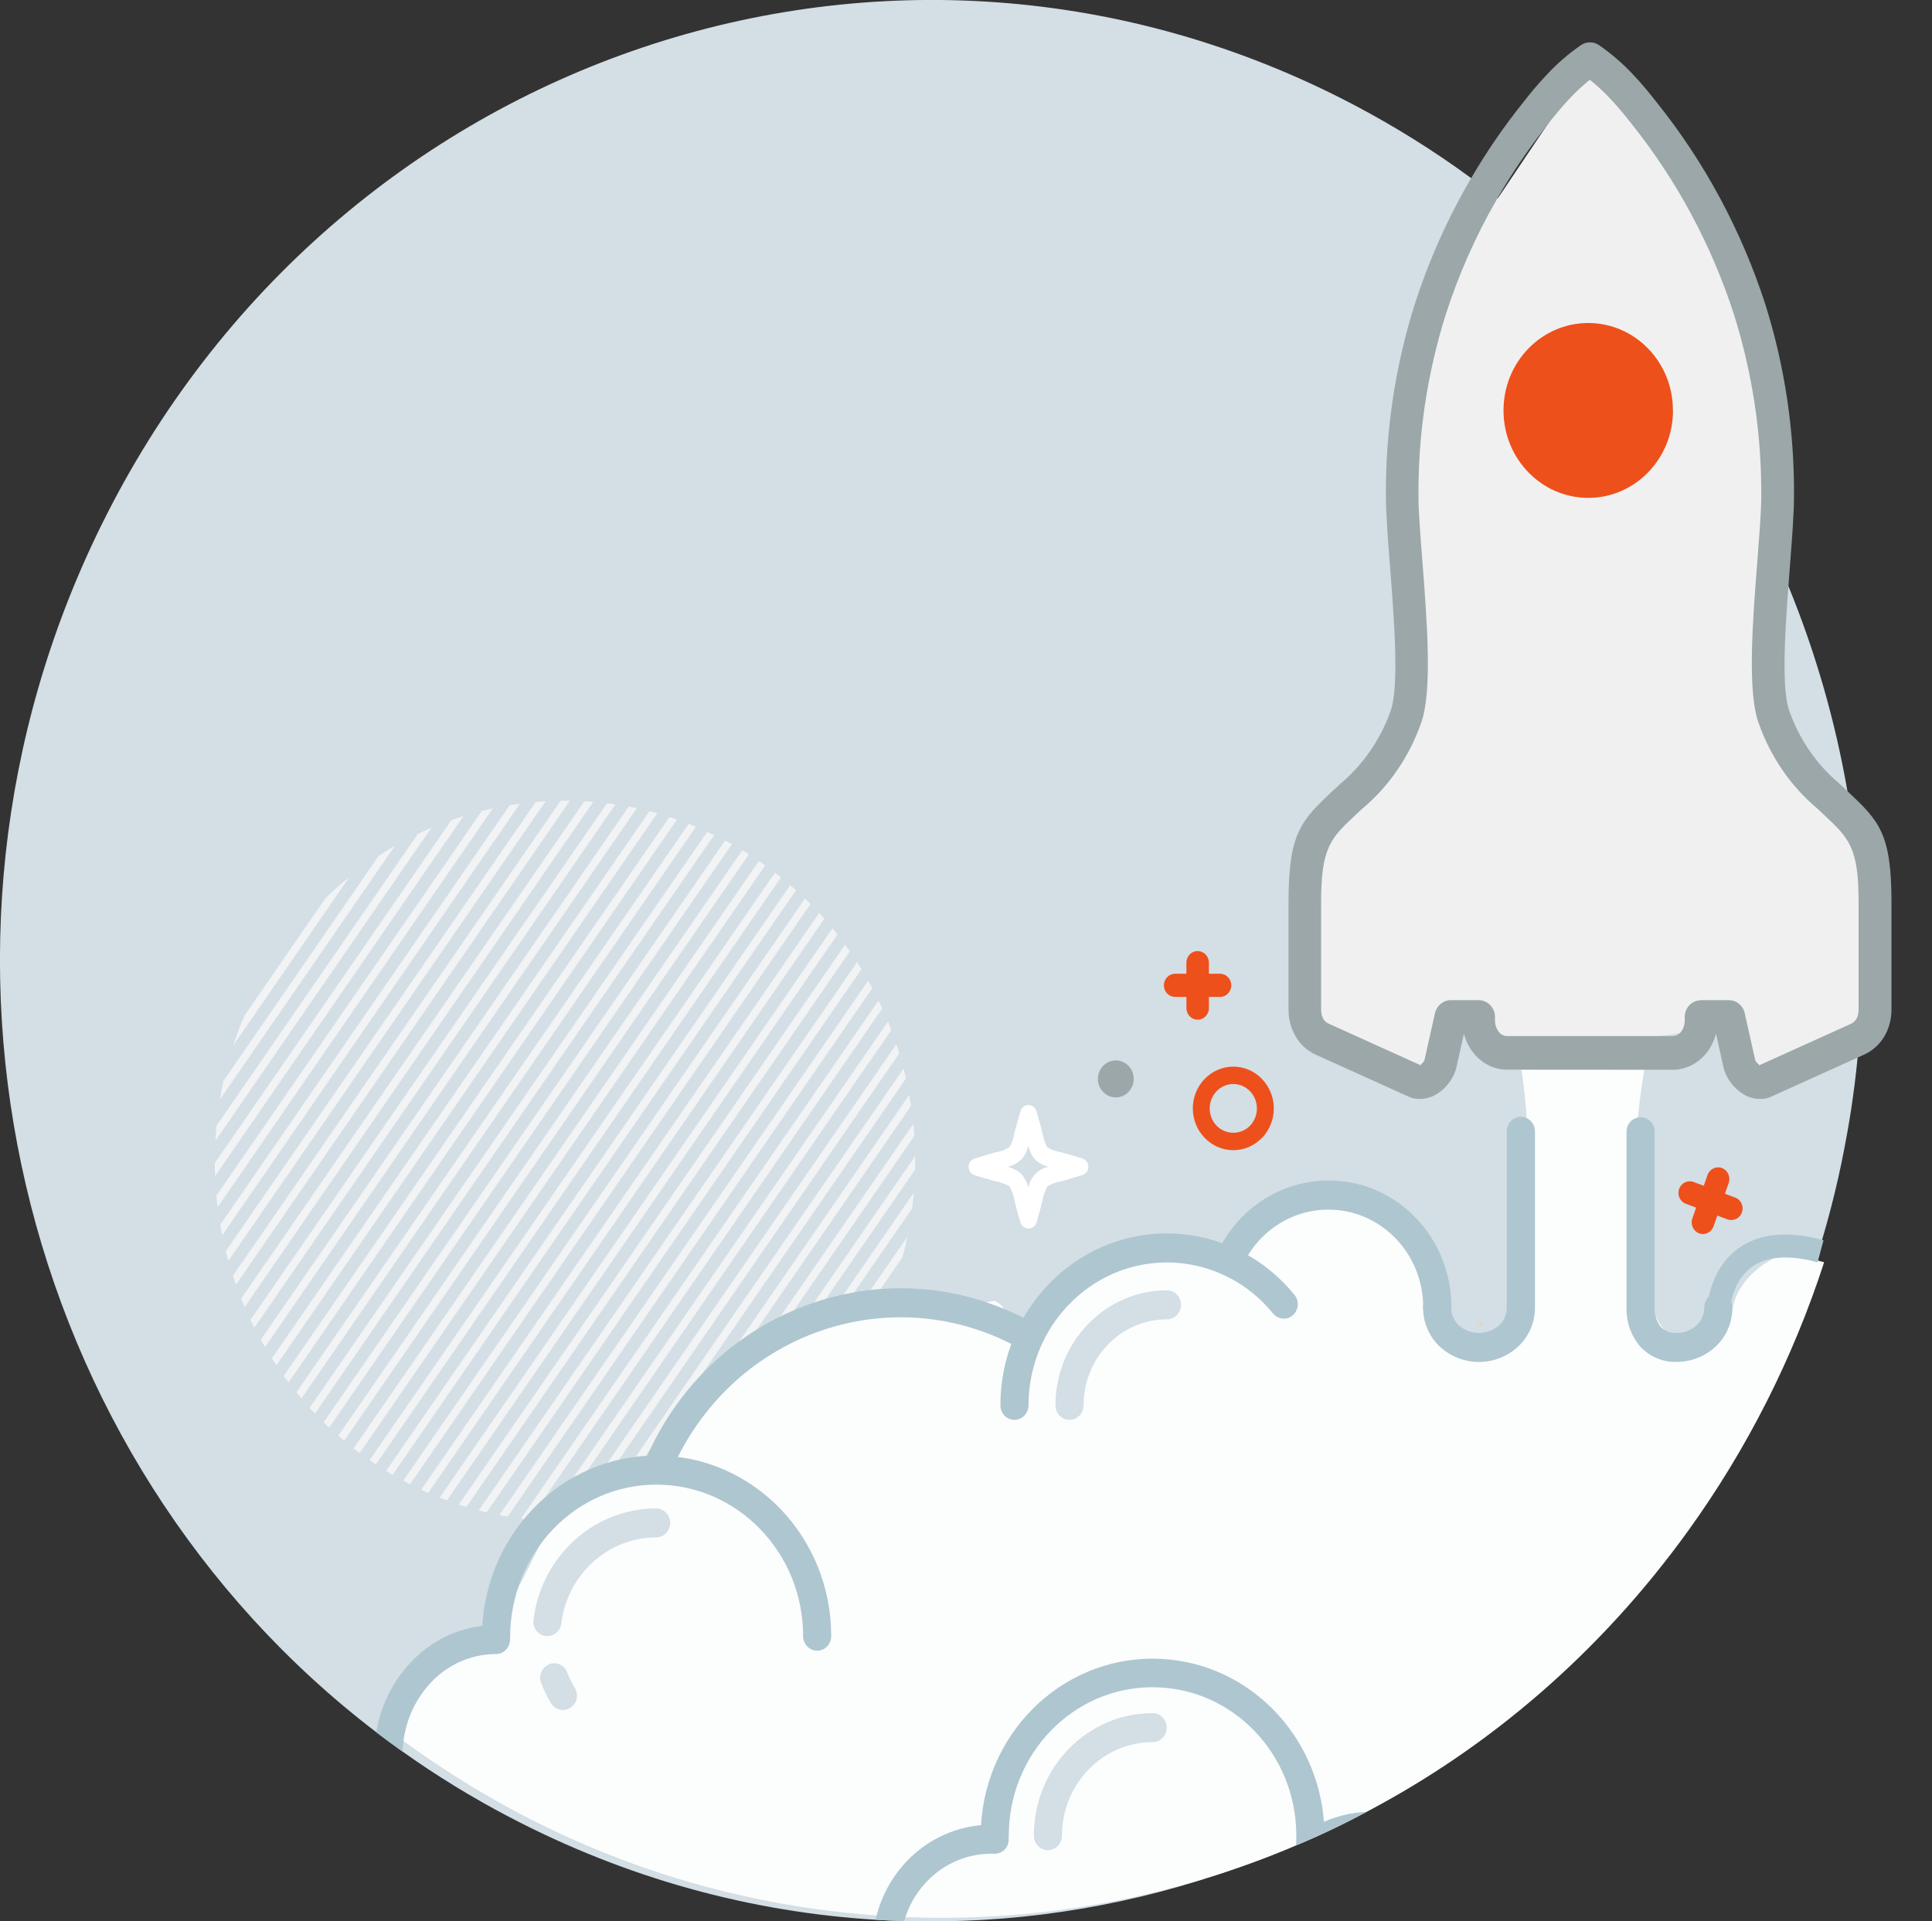 <svg width="184" height="183" viewBox="0 0 184 183" fill="none" xmlns="http://www.w3.org/2000/svg">
<rect x="0" y="0" width="184" height="183" fill="#333333" stroke="none"/>
<g clip-path="url(#clip0_124_228)">
<path d="M177.205 97.004C177.128 98.254 177.031 99.493 176.915 100.733C176.75 102.433 176.537 104.133 176.275 105.832C176.169 106.522 176.052 107.212 175.926 107.902C175.268 111.671 174.366 115.421 173.213 119.14C173.126 119.42 173.039 119.71 172.952 120C171.547 124.389 169.802 128.739 167.71 132.988C159.018 150.625 145.539 164.103 129.745 172.601H129.735C127.671 173.711 125.578 174.731 123.437 175.671C121.228 176.641 118.98 177.521 116.703 178.301C116.654 178.331 116.596 178.351 116.547 178.361C116.344 178.43 116.141 178.49 115.937 178.56C115.898 178.57 115.859 178.58 115.821 178.6C106.286 181.77 96.238 183.27 86.122 182.97C85.211 182.95 84.3 182.91 83.389 182.85C71.567 182.13 59.697 178.94 48.477 173.051C44.921 171.192 41.549 169.112 38.351 166.842C37.498 166.242 36.665 165.623 35.841 164.993C1.675 138.907 -10.263 90.425 9.65 50.032C31.849 4.989 85.23 -12.948 128.883 9.958C132.846 12.038 136.596 14.387 140.113 16.967C140.966 17.587 141.799 18.227 142.623 18.877H142.632C153.32 27.315 161.76 37.964 167.642 49.872C168.271 51.151 168.882 52.461 169.454 53.771C169.754 54.451 170.045 55.141 170.326 55.831C172.894 62.1 174.783 68.648 175.946 75.357H175.955C176.081 76.077 176.198 76.787 176.304 77.507C177.273 83.916 177.583 90.455 177.205 97.004Z" fill="#D3DEE5"/>
<path d="M33.284 83.526L22.199 99.593C22.519 98.623 22.878 97.674 23.275 96.744L31.017 85.526C31.744 84.826 32.499 84.156 33.284 83.526Z" fill="#F2F3F4"/>
<path d="M37.604 80.576L20.938 104.732C21.034 104.132 21.151 103.532 21.286 102.943L36.073 81.506C36.577 81.186 37.081 80.866 37.604 80.576Z" fill="#F2F3F4"/>
<path d="M41.085 78.846L20.504 108.671C20.533 108.191 20.572 107.711 20.61 107.232L39.796 79.426C40.213 79.226 40.649 79.026 41.085 78.846Z" fill="#F2F3F4"/>
<path d="M44.145 77.727L20.482 112.021C20.463 111.611 20.453 111.192 20.453 110.782L42.992 78.107C43.379 77.977 43.757 77.847 44.145 77.727Z" fill="#F2F3F4"/>
<path d="M46.937 76.997L20.726 114.981C20.677 114.611 20.638 114.241 20.609 113.871L45.88 77.247C46.229 77.157 46.578 77.077 46.937 76.997Z" fill="#F2F3F4"/>
<path d="M49.525 76.547L21.163 117.66C21.095 117.33 21.027 116.99 20.969 116.66L48.536 76.697C48.866 76.637 49.195 76.587 49.525 76.547Z" fill="#F2F3F4"/>
<path d="M51.967 76.317L21.744 120.109C21.657 119.8 21.579 119.49 21.492 119.18L51.027 76.377C51.337 76.347 51.657 76.327 51.967 76.307V76.317Z" fill="#F2F3F4"/>
<path d="M54.282 76.257L22.47 122.369C22.373 122.079 22.277 121.799 22.18 121.509L53.4 76.257H54.292H54.282Z" fill="#F2F3F4"/>
<path d="M56.501 76.377L23.304 124.489C23.188 124.219 23.071 123.959 22.965 123.689L55.648 76.317C55.929 76.327 56.211 76.347 56.501 76.377Z" fill="#F2F3F4"/>
<path d="M58.613 76.617L24.224 126.459C24.098 126.209 23.972 125.959 23.855 125.709L57.808 76.507C58.08 76.537 58.351 76.567 58.622 76.617H58.613Z" fill="#F2F3F4"/>
<path d="M60.645 76.987L25.239 128.308C25.103 128.078 24.968 127.848 24.832 127.608L59.87 76.827C60.132 76.877 60.394 76.927 60.645 76.987Z" fill="#F2F3F4"/>
<path d="M62.596 77.467L26.327 130.038C26.181 129.818 26.036 129.598 25.891 129.378L61.849 77.267C62.101 77.337 62.353 77.397 62.596 77.467Z" fill="#F2F3F4"/>
<path d="M64.476 78.056L27.481 131.677C27.326 131.477 27.171 131.267 27.016 131.057L63.75 77.826C63.992 77.906 64.234 77.986 64.467 78.066L64.476 78.056Z" fill="#F2F3F4"/>
<path d="M66.288 78.736L28.711 133.197C28.546 133.007 28.391 132.807 28.227 132.617L65.59 78.466C65.823 78.556 66.055 78.646 66.288 78.746V78.736Z" fill="#F2F3F4"/>
<path d="M68.021 79.526L29.998 134.637C29.823 134.458 29.659 134.278 29.484 134.098L67.352 79.227C67.575 79.326 67.798 79.436 68.021 79.537V79.526Z" fill="#F2F3F4"/>
<path d="M69.705 80.406L31.353 135.977C31.179 135.807 30.995 135.637 30.82 135.467L69.056 80.056C69.269 80.166 69.492 80.286 69.705 80.406Z" fill="#F2F3F4"/>
<path d="M71.327 81.366L32.781 137.227C32.597 137.067 32.403 136.907 32.219 136.747L70.697 80.976C70.9 81.106 71.114 81.226 71.317 81.366H71.327Z" fill="#F2F3F4"/>
<path d="M72.877 82.426L34.253 138.407C34.059 138.257 33.866 138.117 33.672 137.957L72.276 82.006C72.479 82.146 72.673 82.286 72.877 82.426Z" fill="#F2F3F4"/>
<path d="M74.381 83.566L35.796 139.486C35.593 139.357 35.389 139.217 35.195 139.077L73.809 83.116C74.003 83.266 74.197 83.416 74.391 83.566H74.381Z" fill="#F2F3F4"/>
<path d="M75.811 84.795L37.392 140.476C37.178 140.356 36.975 140.236 36.762 140.106L75.259 84.305C75.443 84.465 75.627 84.625 75.811 84.795Z" fill="#F2F3F4"/>
<path d="M77.187 86.105L39.048 141.376C38.825 141.266 38.612 141.156 38.398 141.036L76.663 85.585C76.838 85.755 77.022 85.935 77.187 86.105Z" fill="#F2F3F4"/>
<path d="M78.506 87.515L40.784 142.196C40.551 142.096 40.328 141.996 40.105 141.896L78.012 86.965C78.186 87.145 78.351 87.335 78.516 87.525L78.506 87.515Z" fill="#F2F3F4"/>
<path d="M79.758 89.015L42.569 142.916C42.336 142.826 42.104 142.736 41.871 142.646L79.283 88.415C79.448 88.615 79.603 88.805 79.758 89.015Z" fill="#F2F3F4"/>
<path d="M80.939 90.615L44.418 143.536C44.176 143.466 43.934 143.386 43.691 143.306L80.484 89.975C80.638 90.185 80.784 90.394 80.929 90.615H80.939Z" fill="#F2F3F4"/>
<path d="M82.043 92.314L46.346 144.056C46.094 143.996 45.842 143.936 45.59 143.866L81.626 91.644C81.772 91.865 81.907 92.085 82.043 92.314Z" fill="#F2F3F4"/>
<path d="M83.077 94.124L48.349 144.455C48.078 144.415 47.816 144.365 47.555 144.315L82.68 93.404C82.816 93.644 82.951 93.874 83.077 94.114V94.124Z" fill="#F2F3F4"/>
<path d="M84.028 96.054L50.433 144.746C50.152 144.716 49.881 144.686 49.609 144.656L83.669 95.294C83.795 95.544 83.911 95.804 84.028 96.054Z" fill="#F2F3F4"/>
<path d="M84.891 98.113L52.614 144.886C52.324 144.886 52.043 144.866 51.762 144.846L84.571 97.293C84.688 97.563 84.794 97.833 84.891 98.113Z" fill="#F2F3F4"/>
<path d="M85.647 100.333L54.901 144.896C54.601 144.906 54.3 144.916 54 144.916L85.366 99.453C85.463 99.743 85.56 100.033 85.647 100.333Z" fill="#F2F3F4"/>
<path d="M86.287 102.722L57.305 144.725C56.985 144.755 56.675 144.795 56.355 144.815L86.055 101.772C86.132 102.092 86.21 102.402 86.287 102.722Z" fill="#F2F3F4"/>
<path d="M86.772 105.322L59.844 144.356C59.505 144.416 59.175 144.476 58.836 144.526L86.597 104.282C86.655 104.632 86.713 104.972 86.772 105.322Z" fill="#F2F3F4"/>
<path d="M87.081 108.192L62.566 143.726C62.207 143.826 61.849 143.916 61.48 144.006L86.984 107.042C87.023 107.422 87.052 107.802 87.081 108.182V108.192Z" fill="#F2F3F4"/>
<path d="M87.161 110.591C87.161 110.861 87.161 111.131 87.161 111.391L65.534 142.736C65.146 142.886 64.749 143.036 64.352 143.166L87.161 110.102V110.591Z" fill="#F2F3F4"/>
<path d="M87.033 113.59C86.994 114.1 86.936 114.6 86.868 115.1L68.845 141.226C68.409 141.456 67.954 141.676 67.508 141.886L87.033 113.59Z" fill="#F2F3F4"/>
<path d="M86.423 117.78C86.288 118.44 86.133 119.1 85.958 119.739L72.809 138.796C72.267 139.186 71.714 139.556 71.152 139.906L86.423 117.78Z" fill="#F2F3F4"/>
<path d="M84.659 123.659C84.067 125.129 83.379 126.549 82.604 127.918L79.223 132.818C78.215 134.037 77.139 135.177 75.977 136.237L84.659 123.669V123.659Z" fill="#F2F3F4"/>
<path fill-rule="evenodd" clip-rule="evenodd" d="M124.445 96.344V80.316L132.255 71.638L134.658 62.589L133.457 39.213L140.647 21.866L151.431 5.829L159.677 14.027L167.08 33.024L169.454 53.741L169.425 70.008L177.342 78.647L178.291 96.344L167.08 103.313L163.272 96.344L161.954 98.103L143.253 100.883L138.36 96.344L135.53 103.313L124.445 96.354V96.344Z" fill="#F0F0F0"/>
<path fill-rule="evenodd" clip-rule="evenodd" d="M103.088 110.342C102.216 110.062 101.557 109.882 101.034 109.742C100.578 109.672 100.142 109.512 99.735 109.282C99.513 108.862 99.367 108.402 99.29 107.932C99.154 107.402 98.98 106.723 98.708 105.823C98.631 105.563 98.437 105.363 98.185 105.283C97.759 105.153 97.313 105.393 97.187 105.833C96.925 106.703 96.761 107.342 96.625 107.842C96.557 108.342 96.392 108.832 96.14 109.272C95.714 109.532 95.249 109.702 94.755 109.772C94.261 109.912 93.65 110.082 92.807 110.352C92.555 110.432 92.361 110.632 92.284 110.892C92.148 111.332 92.391 111.792 92.807 111.932C93.65 112.192 94.261 112.362 94.745 112.502C95.23 112.582 95.695 112.752 96.121 112.982L96.15 113.002C96.392 113.451 96.557 113.931 96.635 114.441C96.761 114.941 96.925 115.571 97.187 116.441C97.264 116.701 97.458 116.901 97.71 116.981C98.136 117.121 98.582 116.881 98.718 116.441C98.98 115.561 99.144 114.901 99.28 114.371C99.357 113.891 99.513 113.421 99.745 112.992C100.171 112.742 100.627 112.582 101.111 112.502C101.605 112.362 102.235 112.192 103.088 111.922C103.34 111.842 103.543 111.632 103.621 111.372C103.747 110.942 103.514 110.472 103.088 110.342ZM97.943 113.142C97.836 112.652 97.604 112.192 97.274 111.822L97.216 111.772C96.858 111.462 96.431 111.242 95.976 111.132C96.46 111.022 96.906 110.782 97.274 110.432C97.604 110.062 97.826 109.612 97.933 109.122C98.04 109.612 98.263 110.072 98.592 110.452C98.96 110.792 99.406 111.032 99.881 111.132C98.892 111.312 98.107 112.112 97.943 113.142Z" fill="white"/>
<path fill-rule="evenodd" clip-rule="evenodd" d="M106.268 101.003C107.208 101.003 107.973 101.793 107.973 102.763C107.973 103.733 107.208 104.523 106.268 104.523C105.328 104.523 104.562 103.733 104.562 102.763C104.562 101.793 105.328 101.003 106.268 101.003Z" fill="#9BA7A9"/>
<path fill-rule="evenodd" clip-rule="evenodd" d="M165.276 114.071L164.278 113.701L164.637 112.671C164.84 112.102 164.549 111.462 163.997 111.252C163.445 111.042 162.825 111.342 162.621 111.912L162.263 112.941L161.265 112.571C160.703 112.381 160.092 112.691 159.908 113.271C159.724 113.831 160.005 114.441 160.538 114.651L161.536 115.021L161.177 116.051C160.974 116.621 161.265 117.261 161.817 117.471C162.369 117.681 162.989 117.381 163.193 116.811L163.551 115.781L164.549 116.151C165.111 116.341 165.722 116.031 165.906 115.451C166.09 114.891 165.809 114.281 165.276 114.071Z" fill="#EE501B"/>
<path fill-rule="evenodd" clip-rule="evenodd" d="M112.992 91.655C113.012 91.045 113.506 90.565 114.097 90.585C114.659 90.605 115.114 91.075 115.134 91.655V96.054C115.114 96.664 114.62 97.144 114.029 97.124C113.467 97.104 113.012 96.634 112.992 96.054V91.655Z" fill="#EE501B"/>
<path fill-rule="evenodd" clip-rule="evenodd" d="M116.187 92.745C116.778 92.745 117.262 93.235 117.262 93.845C117.262 94.455 116.787 94.955 116.196 94.955H111.923C111.332 94.955 110.848 94.465 110.848 93.855C110.848 93.245 111.322 92.745 111.914 92.745H116.187Z" fill="#EE501B"/>
<path fill-rule="evenodd" clip-rule="evenodd" d="M120.181 102.763C119.464 102.013 118.476 101.593 117.458 101.593C116.441 101.593 115.452 102.013 114.735 102.763H114.726C113.979 103.543 113.602 104.553 113.602 105.573C113.602 106.592 113.979 107.602 114.735 108.382C115.491 109.162 116.47 109.552 117.458 109.552C118.446 109.552 119.425 109.162 120.181 108.382H120.191C120.937 107.602 121.315 106.592 121.315 105.573C121.315 104.553 120.937 103.543 120.181 102.763ZM119.047 107.222C118.611 107.672 118.03 107.892 117.458 107.892C116.886 107.892 116.305 107.672 115.869 107.222C115.433 106.772 115.21 106.173 115.21 105.573C115.21 104.973 115.433 104.393 115.869 103.933C116.741 103.023 118.165 103.023 119.047 103.933C119.483 104.393 119.706 104.983 119.706 105.573C119.706 106.163 119.483 106.772 119.047 107.222Z" fill="#EE501B"/>
<path d="M173.725 120.23C170.75 129.398 166.38 138.027 160.789 145.786C152.407 157.424 141.855 166.412 130.14 172.581C127.941 173.761 125.712 174.821 123.435 175.771C120.974 176.83 118.474 177.75 115.935 178.56C106.333 181.63 96.284 182.999 86.226 182.6C85.316 182.57 84.405 182.52 83.484 182.44C67.767 181.33 52.157 175.881 38.427 165.822C37.884 165.432 37.332 165.022 36.789 164.602C37.409 162.783 38.427 161.133 39.754 159.783C40.985 158.703 42.332 157.784 43.766 157.014C44.502 156.564 45.219 156.054 45.898 155.524C45.907 155.514 45.917 155.514 45.926 155.504C46.178 155.284 46.43 155.054 46.663 154.804C47.147 154.324 47.593 153.814 48 153.264C48.465 152.714 48.892 152.045 49.289 151.315C50.035 150.015 50.713 148.515 51.44 147.115C52.167 145.686 52.952 144.356 53.892 143.426C54.541 142.786 55.248 142.336 56.004 142.006C56.392 141.836 56.789 141.696 57.186 141.576C57.729 141.426 58.281 141.306 58.843 141.196C59.182 141.126 59.521 141.076 59.86 141.016C60.374 140.936 60.888 140.856 61.411 140.766C61.42 140.766 61.42 140.756 61.43 140.766C61.779 140.696 62.118 140.626 62.467 140.556C62.903 140.456 63.329 140.336 63.756 140.196C63.814 140.176 63.872 140.156 63.92 140.126C64.231 139.956 64.405 139.597 64.327 139.237C64.327 139.217 64.318 139.207 64.318 139.187C64.279 139.037 64.24 138.877 64.221 138.727C64.182 138.517 64.153 138.317 64.153 138.107C64.134 137.597 64.192 137.087 64.308 136.587C64.822 134.457 66.469 132.498 67.884 131.038C68.135 130.768 68.397 130.508 68.668 130.268C69.366 129.598 70.103 128.968 70.858 128.378C71.682 127.758 72.544 127.189 73.436 126.669C73.901 126.389 74.376 126.129 74.86 125.889C75.403 125.609 75.955 125.359 76.517 125.119C76.643 125.069 76.769 125.019 76.895 124.959C77.273 124.809 77.66 124.679 78.058 124.559C78.62 124.379 79.192 124.239 79.763 124.129C80.093 124.059 80.422 124.009 80.761 123.959C81.11 123.909 81.469 123.879 81.827 123.849H82.224C82.515 123.849 82.816 123.849 83.106 123.849C83.562 123.859 84.027 123.869 84.482 123.899C84.501 123.889 84.531 123.889 84.55 123.899C86.042 123.959 87.534 124.069 89.017 124.229C90.654 124.339 92.292 124.279 93.91 124.039C94.182 123.999 94.463 123.949 94.734 123.899C94.792 123.949 94.86 123.989 94.928 124.019C95.199 124.139 95.441 124.379 95.654 124.689C96.1 125.289 96.449 126.129 96.837 126.729C97.205 127.319 97.612 127.689 98.125 127.409C98.348 127.289 98.62 126.899 98.91 126.379C99.647 125.069 100.499 122.959 100.984 122.539C101.362 122.239 101.749 121.949 102.147 121.689C102.35 121.57 102.495 121.36 102.525 121.12C104.685 120.43 106.924 120.01 109.181 119.86C110.771 119.73 113.571 119.99 115.741 119.75C116.555 119.67 117.282 119.51 117.825 119.24C117.892 119.2 117.96 119.17 118.028 119.12C119.656 118.13 119.113 116.04 120.78 114.901C122.485 113.711 124.491 113.051 126.555 113.031C129.918 112.991 132.427 115.211 134.51 117.69C135.528 118.89 136.468 120.16 137.446 121.39C137.359 121.989 137.301 122.589 137.262 123.199C137.224 123.749 137.214 124.309 137.224 124.869C137.243 125.189 137.301 125.489 137.398 125.779C137.737 126.819 138.541 127.649 139.607 127.978C142.417 129.048 145.043 125.509 144.937 122.919C144.927 122.509 144.636 122.169 144.249 122.109C144.384 121.629 144.501 121.14 144.607 120.67C145.111 118.19 145.382 115.67 145.431 113.131C145.557 110.911 145.547 108.692 145.392 106.482C145.295 104.942 145.13 103.412 144.898 101.883C144.84 101.493 144.782 101.103 144.714 100.713C148.716 100.653 152.718 100.833 156.7 101.243C156.661 101.453 156.632 101.673 156.603 101.883C156.351 103.392 156.148 104.912 155.993 106.432C155.712 108.992 155.557 111.571 155.508 114.151C155.528 117.8 156.012 121.969 157.659 125.279C157.698 125.359 157.737 125.439 157.776 125.519C157.96 125.939 158.202 126.319 158.512 126.639C159.171 127.359 160.101 127.808 161.099 127.848C162.892 127.798 164.588 126.659 164.956 125.099C164.956 125.079 164.956 125.059 164.956 125.039C164.975 124.949 164.995 124.869 165.004 124.779C165.392 121.46 169.384 119.2 170.847 119.27C171.535 119.31 172.242 119.71 172.94 119.99C173.202 120.09 173.463 120.17 173.715 120.22L173.725 120.23Z" fill="#FCFDFD"/>
<path d="M140.984 126.229C141.081 126.159 141.168 126.079 141.255 125.999C141.052 126.049 140.838 126.009 140.654 125.909H140.645L140.674 125.929C140.8 125.999 140.916 126.099 140.993 126.229H140.984Z" fill="#F9CD9D"/>
<path fill-rule="evenodd" clip-rule="evenodd" d="M48.572 156.164C48.572 156.924 47.971 157.544 47.235 157.544C44.861 157.544 42.603 158.554 40.975 160.323C39.58 161.843 38.689 163.773 38.427 165.822C38.379 166.162 38.349 166.502 38.349 166.842C37.497 166.242 36.663 165.622 35.84 164.993C36.247 162.533 37.361 160.233 39.047 158.414C40.879 156.424 43.311 155.174 45.927 154.864C46.169 154.834 46.411 154.814 46.654 154.804H46.663C46.857 154.784 47.041 154.784 47.235 154.784C47.933 154.784 48.514 155.344 48.562 156.054C48.572 156.094 48.572 156.124 48.572 156.164Z" fill="#AEC6CF"/>
<path fill-rule="evenodd" clip-rule="evenodd" d="M103.194 133.858C103.194 134.618 102.593 135.238 101.857 135.238C101.12 135.238 100.52 134.618 100.52 133.858C100.52 127.809 105.277 122.9 111.14 122.9C111.876 122.9 112.477 123.52 112.477 124.28C112.477 125.04 111.876 125.659 111.14 125.659C106.75 125.659 103.194 129.329 103.194 133.858Z" fill="#D3DEE5"/>
<path fill-rule="evenodd" clip-rule="evenodd" d="M54.736 160.773C54.601 160.554 54.475 160.314 54.349 160.054C54.223 159.794 54.116 159.554 54.019 159.314C54.019 159.304 54.019 159.284 54.019 159.274C53.738 158.574 52.953 158.234 52.275 158.534C51.597 158.824 51.267 159.624 51.548 160.324C51.684 160.673 51.829 160.993 51.975 161.293C52.12 161.603 52.285 161.913 52.479 162.223C52.866 162.863 53.68 163.063 54.31 162.663C54.94 162.263 55.134 161.423 54.746 160.773H54.736ZM62.595 143.686C62.595 143.686 62.527 143.676 62.488 143.676C62.217 143.676 61.946 143.686 61.684 143.706C61.161 143.736 60.647 143.816 60.143 143.926C59.775 143.996 59.416 144.086 59.058 144.206C54.736 145.556 51.413 149.435 50.812 154.275C50.802 154.285 50.802 154.295 50.802 154.305C50.715 155.054 51.248 155.744 51.975 155.824C52.711 155.914 53.37 155.374 53.457 154.614C54.048 149.935 57.915 146.436 62.488 146.436C63.225 146.436 63.825 145.816 63.825 145.056C63.825 144.336 63.283 143.736 62.595 143.686Z" fill="#D3DEE5"/>
<path fill-rule="evenodd" clip-rule="evenodd" d="M118.275 120.66C118.003 121.37 117.228 121.709 116.54 121.429C115.852 121.15 115.523 120.35 115.794 119.64C115.813 119.59 115.833 119.55 115.852 119.5C117.771 115.201 121.937 112.441 126.53 112.441C132.974 112.421 138.207 117.8 138.226 124.449C138.226 124.469 138.226 124.489 138.226 124.519C138.226 125.279 137.625 125.899 136.879 125.899C136.143 125.899 135.542 125.279 135.542 124.519C135.542 119.37 131.492 115.201 126.501 115.211C124.777 115.211 123.091 115.72 121.637 116.68C120.174 117.65 119.001 119.03 118.265 120.66H118.275Z" fill="#AEC6CF"/>
<path fill-rule="evenodd" clip-rule="evenodd" d="M97.952 133.858C97.952 134.618 97.351 135.238 96.615 135.238C95.878 135.238 95.277 134.618 95.277 133.858C95.268 124.82 102.361 117.491 111.11 117.481C115.8 117.481 120.258 119.611 123.271 123.32C123.756 123.89 123.697 124.76 123.135 125.26C122.583 125.76 121.74 125.7 121.256 125.12C121.256 125.11 121.236 125.1 121.227 125.09C116.537 119.341 108.213 118.601 102.642 123.45C99.667 126.04 97.952 129.839 97.952 133.858Z" fill="#AEC6CF"/>
<path fill-rule="evenodd" clip-rule="evenodd" d="M63.746 140.537C63.465 141.236 62.681 141.566 62.002 141.266C61.324 140.967 61.004 140.167 61.295 139.467C66.993 125.529 82.564 118.99 96.072 124.859C96.944 125.239 97.806 125.669 98.639 126.149C99.279 126.539 99.492 127.379 99.114 128.039C98.756 128.669 97.971 128.898 97.341 128.559C85.791 121.96 71.256 126.279 64.861 138.187C64.454 138.947 64.086 139.737 63.756 140.537H63.746Z" fill="#AEC6CF"/>
<path fill-rule="evenodd" clip-rule="evenodd" d="M48.573 155.944C48.573 156.704 47.972 157.324 47.236 157.324C46.499 157.324 45.898 156.704 45.898 155.944C45.898 151.365 47.643 146.965 50.763 143.716C53.854 140.466 58.078 138.637 62.497 138.637C71.702 138.637 79.163 146.335 79.163 155.834C79.163 156.604 78.563 157.224 77.826 157.224C77.09 157.224 76.489 156.604 76.489 155.844C76.489 147.865 70.22 141.406 62.497 141.406C58.805 141.406 55.259 142.936 52.672 145.656C50.046 148.395 48.583 152.105 48.583 155.954L48.573 155.944Z" fill="#AEC6CF"/>
<path fill-rule="evenodd" clip-rule="evenodd" d="M163.947 123.179C163.851 123.149 163.754 123.139 163.657 123.139C162.92 123.139 162.32 123.749 162.32 124.519C162.32 125.159 162.068 125.779 161.603 126.219C161.07 126.709 160.382 126.969 159.665 126.959C159.258 126.979 158.86 126.879 158.511 126.649C158.386 126.569 158.269 126.479 158.163 126.369C157.911 126.049 157.736 125.679 157.659 125.289C157.591 125.039 157.562 124.779 157.581 124.519V107.752C157.562 107.022 156.99 106.432 156.283 106.412C156.186 106.412 156.089 106.412 155.992 106.442C155.382 106.552 154.926 107.092 154.907 107.752V124.519C154.868 125.879 155.324 127.209 156.196 128.238C157.097 129.218 158.356 129.758 159.665 129.718C161.06 129.718 162.397 129.198 163.424 128.228C164.287 127.409 164.839 126.299 164.955 125.109C164.955 125.089 164.955 125.069 164.955 125.049C164.975 124.869 164.984 124.699 164.984 124.519C164.984 123.849 164.539 123.309 163.938 123.179H163.947ZM145.392 106.492C145.227 106.422 145.043 106.372 144.849 106.372C144.112 106.372 143.512 106.992 143.502 107.752V124.519C143.512 125.159 143.26 125.779 142.795 126.219C141.68 127.209 140.033 127.209 138.919 126.219C138.483 125.799 138.221 125.219 138.202 124.609V124.519C138.202 123.899 137.814 123.379 137.262 123.209C137.136 123.159 137 123.139 136.865 123.139C136.157 123.139 135.566 123.719 135.537 124.439V124.469C135.537 124.469 135.527 124.489 135.527 124.519C135.527 125.929 136.089 127.279 137.097 128.238C139.239 130.218 142.475 130.218 144.607 128.238C145.624 127.279 146.196 125.929 146.186 124.519V107.752C146.186 107.192 145.857 106.712 145.392 106.492Z" fill="#AEC6CF"/>
<path fill-rule="evenodd" clip-rule="evenodd" d="M101.139 174.841C101.139 175.601 100.538 176.221 99.802 176.221C99.066 176.221 98.465 175.601 98.465 174.841C98.465 168.392 103.523 163.173 109.773 163.173C110.509 163.173 111.11 163.793 111.11 164.553C111.11 165.313 110.509 165.932 109.773 165.932C105.005 165.932 101.139 169.922 101.139 174.841Z" fill="#D3DEE5"/>
<path fill-rule="evenodd" clip-rule="evenodd" d="M123.458 175.301V174.831C123.458 167.033 117.334 160.704 109.766 160.704C102.198 160.704 96.075 167.033 96.075 174.831H96.065V175.221C96.055 175.981 95.445 176.581 94.708 176.561H94.408C90.609 176.561 87.392 179.091 86.23 182.6C86.191 182.72 86.152 182.84 86.123 182.97C85.212 182.95 84.302 182.91 83.391 182.85C83.42 182.71 83.449 182.58 83.487 182.44C83.962 180.61 84.864 178.951 86.075 177.581C87.925 175.501 90.513 174.101 93.429 173.841C93.982 164.533 101.743 157.444 110.774 158.014C118.913 158.524 125.444 165.133 126.093 173.521C126.423 173.372 126.762 173.242 127.111 173.132C127.983 172.842 128.865 172.672 129.737 172.602H129.747C129.882 172.602 130.008 172.582 130.144 172.582C127.944 173.761 125.716 174.821 123.438 175.771V175.671C123.448 175.521 123.458 175.391 123.458 175.301Z" fill="#AEC6CF"/>
<path fill-rule="evenodd" clip-rule="evenodd" d="M175.955 75.367H175.945C175.945 75.367 175.887 75.297 175.858 75.267L175.78 75.187C175.528 74.968 175.373 74.808 175.209 74.668L175.121 74.588C172.999 72.788 171.371 70.428 170.431 67.769C169.676 65.789 169.957 60.66 170.325 55.841C170.373 55.141 170.431 54.451 170.48 53.781C170.674 51.281 170.848 49.002 170.858 47.322C170.906 41.083 169.986 34.884 168.116 28.955C165.839 21.936 162.331 15.417 157.757 9.718C157.186 8.988 156.43 8.048 155.529 7.099C154.54 6.039 153.445 5.099 152.273 4.289C151.74 3.939 151.062 3.949 150.548 4.309C149.385 5.119 148.31 6.039 147.331 7.099C146.42 8.048 145.664 8.988 145.093 9.718C143.261 12.008 141.585 14.427 140.112 16.967C137.903 20.736 136.101 24.756 134.744 28.955C132.874 34.884 131.944 41.093 131.992 47.322C132.002 49.002 132.176 51.281 132.37 53.791C132.787 59.1 133.281 65.499 132.418 67.769C131.459 70.468 129.802 72.858 127.641 74.668L127.554 74.757L126.992 75.267C123.911 78.167 122.719 79.297 122.719 85.936V96.184C122.709 97.084 122.952 97.964 123.407 98.734C123.853 99.503 124.531 100.103 125.326 100.463L134.25 104.493L134.337 104.523C134.444 104.563 134.56 104.603 134.676 104.623C135.558 104.783 136.459 104.543 137.166 103.973C137.796 103.493 138.291 102.843 138.581 102.083C138.63 101.943 138.678 101.793 138.707 101.653L139.415 98.474H139.434C139.628 99.254 140.006 99.963 140.548 100.543C141.275 101.343 142.263 101.813 143.319 101.883H143.484L159.375 101.893H159.53C160.587 101.813 161.575 101.343 162.302 100.543C162.844 99.963 163.222 99.254 163.416 98.474H163.435L164.143 101.653C164.172 101.793 164.22 101.943 164.269 102.083C164.288 102.133 164.308 102.183 164.327 102.233C164.627 102.923 165.092 103.523 165.684 103.973C166.391 104.553 167.302 104.783 168.183 104.623C168.3 104.603 168.406 104.563 168.523 104.523C168.571 104.503 168.629 104.483 168.678 104.453L176.914 100.733L177.524 100.453C178.329 100.093 178.997 99.493 179.453 98.734C179.908 97.964 180.141 97.084 180.141 96.184V85.936C180.141 79.367 178.958 78.187 175.955 75.367ZM159.395 98.684H143.445C143.194 98.664 142.961 98.534 142.787 98.344C142.496 97.994 142.351 97.534 142.38 97.074V96.874C142.38 95.984 141.682 95.264 140.829 95.264H138.174C137.457 95.264 136.827 95.784 136.663 96.504L135.665 100.973C135.587 101.133 135.471 101.283 135.325 101.383C135.277 101.423 135.345 101.473 135.345 101.483L126.566 97.514C126.343 97.424 126.159 97.254 126.033 97.054C125.888 96.784 125.82 96.484 125.82 96.184V85.936C125.82 80.697 126.74 79.837 129.085 77.637L129.618 77.137L129.705 77.057C132.254 74.927 134.192 72.118 135.316 68.938C136.44 65.969 135.907 59.18 135.471 53.541C135.277 51.021 135.093 48.742 135.093 47.322C135.044 41.423 135.926 35.564 137.69 29.955C138.911 26.166 140.519 22.536 142.486 19.107C142.486 19.097 142.486 19.097 142.486 19.087C142.525 19.027 142.564 18.947 142.612 18.877C143.92 16.627 145.383 14.447 146.992 12.388C147.002 12.368 147.021 12.358 147.031 12.338C147.04 12.318 147.06 12.288 147.079 12.268C147.205 12.088 147.35 11.918 147.486 11.738C148.019 11.068 148.707 10.208 149.531 9.338C150.112 8.718 150.752 8.128 151.41 7.598C152.079 8.128 152.709 8.718 153.3 9.338C154.124 10.208 154.812 11.058 155.345 11.738C159.666 17.137 162.99 23.306 165.141 29.955C166.904 35.564 167.786 41.423 167.738 47.322C167.738 48.002 167.689 48.872 167.631 49.872C167.554 50.961 167.457 52.221 167.36 53.541C166.914 59.18 166.391 65.969 167.515 68.938C168.629 72.078 170.528 74.858 173.038 76.977L173.125 77.057L173.745 77.637C176.09 79.847 177.011 80.707 177.011 85.936V96.184C177.011 96.494 176.943 96.794 176.798 97.054C176.672 97.264 176.488 97.424 176.265 97.524L167.486 101.493C167.486 101.493 167.554 101.423 167.505 101.393C167.37 101.293 167.263 101.163 167.185 101.023C167.185 101.013 167.166 100.973 167.166 100.973L166.187 96.614C166.071 95.834 165.422 95.264 164.656 95.264H162.001L161.934 95.274C161.081 95.304 160.412 96.054 160.451 96.934V97.074C160.48 97.534 160.335 97.994 160.044 98.344C160.044 98.354 160.025 98.374 160.005 98.384C159.841 98.554 159.618 98.664 159.385 98.684H159.395Z" fill="#9BA7A9"/>
<path d="M163.676 124.7C163.676 124.7 163.966 116.63 173.385 119.18" stroke="#AEC6CF" stroke-width="2.18" stroke-miterlimit="10"/>
<path d="M159.335 39.093C159.335 43.693 155.72 47.422 151.263 47.422C146.806 47.422 143.191 43.693 143.191 39.093C143.191 34.494 146.806 30.765 151.263 30.765C155.72 30.765 159.335 34.494 159.325 39.093H159.335Z" fill="#EE501B"/>
</g>
<defs>
<clipPath id="clip0_124_228">
<rect width="183.01" height="183.01" fill="white"/>
</clipPath>
</defs>
</svg>
